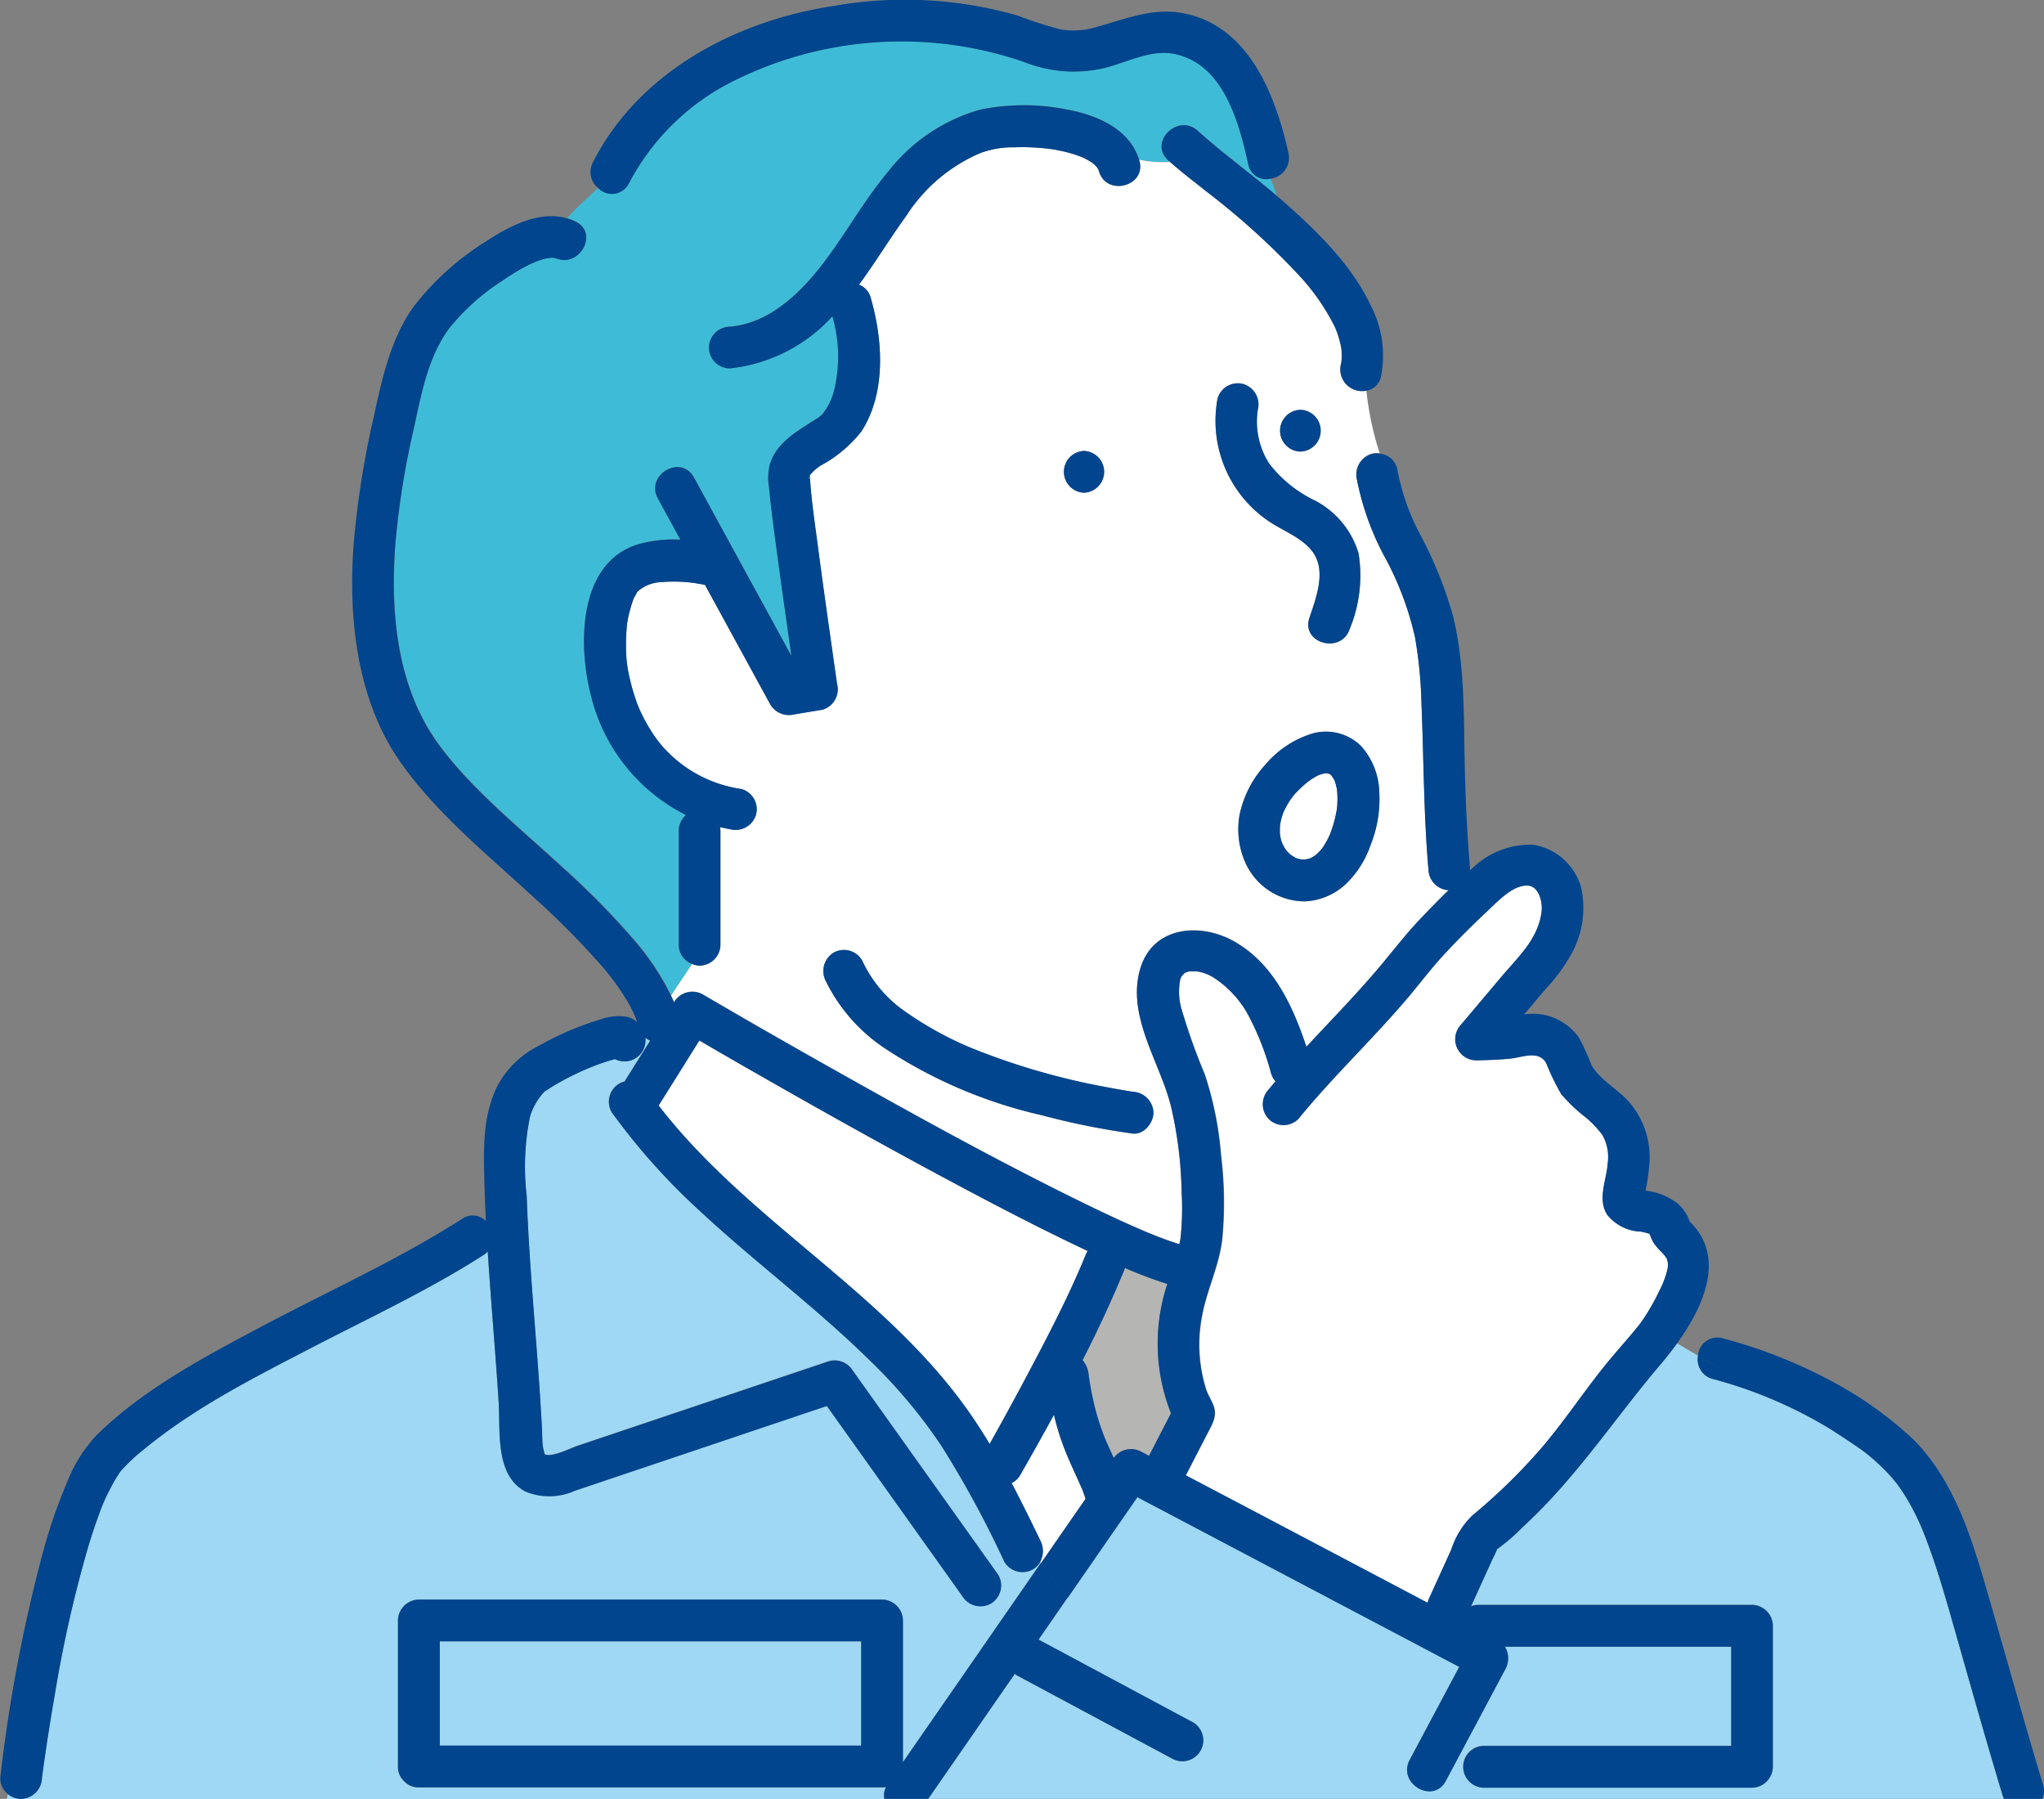 <svg id="Group_22970" data-name="Group 22970" xmlns="http://www.w3.org/2000/svg" width="138.232" height="121.638" viewBox="0 0 138.232 121.638">
  <rect x="0" y="0" width="138.232" height="121.638" fill="#808080" stroke="none"/>
  <path id="Path_33106" data-name="Path 33106" d="M2913.9,492c.224.16.1.081,0,0Z" transform="translate(-2826.587 -434.178)" fill="#646464"/>
  <path id="Path_33107" data-name="Path 33107" d="M2913.831,492.192l-.146-.071.016.008Z" transform="translate(-2826.032 -434.099)" fill="#646464"/>
  <path id="Path_33108" data-name="Path 33108" d="M2913.9,492.145c-.107-.044-.2-.1-.059-.03l.005,0Z" transform="translate(-2826.252 -434.123)" fill="#646464"/>
  <path id="Path_33109" data-name="Path 33109" d="M2913.234,492.1c-.036.011-.072.028-.11.041l-.013,0,.018-.01Z" transform="translate(-2824.49 -434.11)" fill="#646464"/>
  <path id="Path_33110" data-name="Path 33110" d="M2913.333,492.146c-.107.051-.267.082,0-.008l.034-.008Z" transform="translate(-2824.743 -434.093)" fill="#646464"/>
  <path id="Path_33111" data-name="Path 33111" d="M2911.9,471.2c.017.1.01.112,0,0Z" transform="translate(-2821.186 -447.615)" fill="#646464"/>
  <path id="Path_33112" data-name="Path 33112" d="M2933.76,476.374c-.006-.038,0-.033,0,0Z" transform="translate(-2878.997 -444.287)" fill="#646464"/>
  <path id="Path_33113" data-name="Path 33113" d="M2912.082,492.142a4.443,4.443,0,0,1,.107-.505c.034-.118.074-.235.118-.352l0-.015.015-.03a5.856,5.856,0,0,1,.388-.7c.074-.115.153-.225.232-.336.046-.054.091-.11.137-.165a9.737,9.737,0,0,1,.766-.734c.039-.034.082-.067.123-.1l0,0c.112-.081.225-.156.342-.229s.231-.137.351-.2a1.186,1.186,0,0,0,.112-.044,3.242,3.242,0,0,1,.329-.091c.052,0,.108,0,.16,0s.092.018.138.031l.064.036.023.016c.027.026.056.054.082.082.051.082.115.165.158.244a.959.959,0,0,1,.044.091,3.726,3.726,0,0,1,.16.612,6.248,6.248,0,0,1-.005,1.266,8.521,8.521,0,0,1-.461,1.718c-.1.194-.1.206-.073.156-.056.115-.114.23-.176.342s-.132.23-.206.342c-.028.041-.056.084-.086.125-.045.054-.112.135-.138.165a3.264,3.264,0,0,1-.235.235l-.066.059c-.059.039-.115.081-.176.117s-.113.062-.171.092l-.053.018a2.593,2.593,0,0,1-.319.076c-.078,0-.157,0-.235,0a2.894,2.894,0,0,1-.295-.066c-.02-.007-.043-.015-.067-.025l-.076-.038a3.607,3.607,0,0,1-.316-.2l-.007,0c-.061-.056-.122-.115-.177-.174-.04-.043-.076-.086-.114-.128a3.621,3.621,0,0,1-.253-.439c-.024-.071-.051-.142-.073-.214a3.645,3.645,0,0,1-.079-.372A3.992,3.992,0,0,1,2912.082,492.142Z" transform="translate(-2825.507 -436.346)" fill="#fff"/>
  <path id="Path_33114" data-name="Path 33114" d="M2912.408,491.232l.008-.016Z" transform="translate(-2822.515 -434.683)" fill="#646464"/>
  <path id="Path_33115" data-name="Path 33115" d="M2912.823,488.676a.156.156,0,0,1-.056.036l-.012,0A.148.148,0,0,0,2912.823,488.676Z" transform="translate(-2823.496 -436.324)" fill="#646464"/>
  <path id="Path_33116" data-name="Path 33116" d="M2912.41,491.208l-.01.018.013-.025Z" transform="translate(-2822.499 -434.693)" fill="#646464"/>
  <path id="Path_33117" data-name="Path 33117" d="M2912.845,488.741c-.059.02-.084.023.041-.023l.059-.018c-.034.013-.072.026-.094.036Z" transform="translate(-2823.685 -436.309)" fill="#646464"/>
  <path id="Path_33118" data-name="Path 33118" d="M2912.373,491.238l.043-.1Z" transform="translate(-2822.459 -434.731)" fill="#646464"/>
  <path id="Path_33119" data-name="Path 33119" d="M2912.362,491.151l.024-.051c-.011.023-.021.046-.033.071l0-.008Z" transform="translate(-2822.397 -434.758)" fill="#646464"/>
  <path id="Path_33120" data-name="Path 33120" d="M2899.285,507.543l.01,0-.011,0Z" transform="translate(-2787.792 -424.137)" fill="#646464"/>
  <path id="Path_33121" data-name="Path 33121" d="M2924.645,510.04a12.807,12.807,0,0,0,.247,8.741l-1.484,2.879-.521-.275a1.434,1.434,0,0,0-1.863.423l-.2-.433c-.066-.143-.13-.285-.194-.428l-.088-.2c-.017-.036-.1-.295-.035-.079s-.015-.035-.035-.084c-.036-.087-.071-.176-.105-.263-.059-.151-.116-.3-.171-.459-.133-.372-.252-.75-.357-1.131q-.166-.6-.286-1.21-.077-.375-.14-.755c-.02-.122-.039-.244-.058-.365l-.016-.114-.016-.13a1.748,1.748,0,0,0-.408-.963c1.037-2.044,2.011-4.118,2.87-6.231A30.436,30.436,0,0,0,2924.645,510.04Z" transform="translate(-2845.7 -423.22)" fill="#b5b5b4"/>
  <path id="Path_33122" data-name="Path 33122" d="M2900.249,506.033a42.433,42.433,0,0,1-1.586-4.457,4.237,4.237,0,0,1-.107-1.8.9.9,0,0,1,.2-.5c-.123.183.028-.013.1-.089a.928.928,0,0,1,.1-.059l.021-.011c.056-.018.112-.036.168-.051l.067-.018h.007c.112-.007.222,0,.336,0l.082,0,.025,0a2.877,2.877,0,0,1,1.248.466,7.013,7.013,0,0,1,2.2,2.35,18.486,18.486,0,0,1,1.62,4.08,1.44,1.44,0,0,0,.3.546c-.153.181-.308.36-.458.545a1.446,1.446,0,0,0,0,2,1.422,1.422,0,0,0,2,0c2.278-2.8,4.906-5.279,7.25-8.017.877-1.025,1.679-2.11,2.6-3.1.958-1.037,1.966-2.031,2.993-3,.707-.665,1.736-1.76,2.722-1.661.673.067.992,1.052.877,1.847-.262,1.819-1.613,3.012-2.77,4.386q-1.333,1.585-2.67,3.167a1.43,1.43,0,0,0,1,2.411c.781-.012,1.566-.038,2.342-.117.82-.084,1.891-.588,2.416.293a15.9,15.9,0,0,0,1.022,2.11,11.056,11.056,0,0,0,1.478,1.435,6.539,6.539,0,0,1,1.31,1.335,3,3,0,0,1,.36,1.855c-.067,1.15-.719,2.433-.051,3.514a3.041,3.041,0,0,0,2.29,1.157,4.024,4.024,0,0,1,.52.13c-.015.02,0,.041.071.033h0c-.028.031-.01.041.021.041a.25.25,0,0,0,.015.058,3.5,3.5,0,0,0,.223.49,4.488,4.488,0,0,0,.625.713c.062.066.247.323.174.206a2.673,2.673,0,0,1,.137.239c-.023-.025.034.194.034.217a1.393,1.393,0,0,1-.034.459,5.961,5.961,0,0,1-.529,1.392,14.5,14.5,0,0,1-1.007,1.806c-.083.127-.17.25-.257.372-.041.058-.084.114-.127.171q-.264.328-.535.648c-.5.588-1.007,1.165-1.5,1.758-1.654,1.995-3.055,4.192-4.765,6.138a39.3,39.3,0,0,1-4.477,4.334,5.6,5.6,0,0,0-1.417,2.3q-.746,1.637-1.49,3.275a1.923,1.923,0,0,0-.11.319q-5.611-2.96-11.223-5.919l-5.119-2.7q.738-1.43,1.475-2.859c.319-.619.664-1.162.388-1.873-.147-.377-.372-.71-.5-1.1a10.146,10.146,0,0,1-.267-4.954c.326-1.766,1.154-3.379,1.363-5.177a26.215,26.215,0,0,0-.079-5.657A23.2,23.2,0,0,0,2900.249,506.033Z" transform="translate(-2818.759 -433.371)" fill="#fff"/>
  <path id="Path_33123" data-name="Path 33123" d="M2925.09,499.614c.679.4,1.355.79,2.035,1.182,5.017,2.889,10.066,5.726,15.174,8.453,2.7,1.443,5.425,2.862,8.188,4.187l.866.413a1.991,1.991,0,0,0-.153.295c-1.1,2.729-2.685,5.744-4.149,8.495q-1.141,2.138-2.331,4.255-.666-1.109-1.405-2.168c-5.722-8.147-14.949-12.891-20.98-20.716Z" transform="translate(-2877.793 -429.259)" fill="#fff"/>
  <path id="Path_33124" data-name="Path 33124" d="M2941.535,500.325c.145,0,.166.048-.017,0Z" transform="translate(-2899.662 -428.8)" fill="#646464"/>
  <path id="Path_33125" data-name="Path 33125" d="M2899.306,507.579l-.073-.028c.026-.028.091-.048.091.013l-.005.023h-.015l0,0-.059-.03C2899.261,507.566,2899.284,507.571,2899.306,507.579Z" transform="translate(-2787.738 -424.149)" fill="#646464"/>
  <path id="Path_33126" data-name="Path 33126" d="M2897.75,507.036l-.026-.025C2897.63,506.939,2897.617,506.805,2897.75,507.036Z" transform="translate(-2783.562 -424.548)" fill="#646464"/>
  <path id="Path_33127" data-name="Path 33127" d="M2960.144,531.348h-28.5V524.3h28.5Z" transform="translate(-2901.903 -413.314)" fill="#9ed8f5"/>
  <path id="Path_33128" data-name="Path 33128" d="M2899.468,506.126c0-.02.007-.041.012-.061l0,.01A.331.331,0,0,0,2899.468,506.126Z" transform="translate(-2788.283 -425.092)" fill="#646464"/>
  <path id="Path_33129" data-name="Path 33129" d="M2899.8,505.716a.83.83,0,0,0-.131-.031C2899.9,505.713,2899.8,505.683,2899.8,505.716Z" transform="translate(-2788.953 -425.337)" fill="#646464"/>
  <path id="Path_33130" data-name="Path 33130" d="M2886.224,540.638q2.158-3.116,4.317-6.232a1.179,1.179,0,0,0,.189.133q5.235,2.8,10.465,5.608a1.413,1.413,0,0,0,1.425-2.439l-10.465-5.608-.014,0,1.977-2.854.4.518-.4-.518.33-.477q2.19-3.163,4.382-6.325.923.486,1.848.974l12.984,6.847q3.468,1.827,6.934,3.656-1.674,3.145-3.349,6.287c-.856,1.6,1.583,3.03,2.438,1.425q2.022-3.795,4.042-7.586a1.522,1.522,0,0,0-.043-1.493h15.306v6.71h-16.761a1.413,1.413,0,0,0,0,2.825H2940.4a1.432,1.432,0,0,0,1.411-1.412v-9.535a1.432,1.432,0,0,0-1.411-1.412h-18.489a1.469,1.469,0,0,0-.508.092q.709-1.56,1.419-3.119c.109-.24.251-.489.335-.739a12.44,12.44,0,0,0,1.723-1.486c3.58-3.264,6.205-7.324,9.326-11,.362-.426.747-.907,1.119-1.424l1.417.836a1.363,1.363,0,0,0,.964,1.567,30.072,30.072,0,0,1,8.121,3.481c.435.283.871.566,1.3.856q.294.2.583.4c.1.071.2.145.3.217l.038.028,0,0a13.93,13.93,0,0,1,1.75,1.636c.132.15.255.3.382.458l.006.01c.054.074.11.148.163.224a12.2,12.2,0,0,1,.66,1.037c.207.36.4.731.576,1.108.1.206.191.417.283.625l.013.028.015.039c.043.105.085.209.127.314.884,2.232,1.524,4.559,2.181,6.865,1.033,3.626,2.054,7.254,3.145,10.862a1.477,1.477,0,0,0,.089.214h-72.76Z" transform="translate(-2821.911 -421.225)" fill="#9ed8f5"/>
  <path id="Path_33131" data-name="Path 33131" d="M2924.374,523.5c-.629-1.3-1.271-2.612-1.95-3.9a1.328,1.328,0,0,0,.6-.571c.764-1.34,1.523-2.69,2.265-4.049a17,17,0,0,0,.828,2.6c.27.657.568,1.3.861,1.945.063.138.123.276.185.415.021.044.033.068.041.081a.827.827,0,0,0,.025.079c.074.186.135.377.2.566l-.057.084-2.963,4.276-.061-.077A1.551,1.551,0,0,0,2924.374,523.5Z" transform="translate(-2854.016 -419.334)" fill="#fff"/>
  <path id="Path_33132" data-name="Path 33132" d="M2925.222,550.964a1.455,1.455,0,0,0,1.412-1.411c.018-.147.039-.293.058-.44l.038-.277q.049-.355.1-.713.314-2.17.693-4.331a85.4,85.4,0,0,1,2.22-9.815c.224-.746.468-1.488.739-2.219a11.957,11.957,0,0,1,.718-1.67c.145-.29.3-.574.47-.851.069-.112.141-.221.216-.331.023-.036.077-.107.119-.158a12.284,12.284,0,0,1,1.479-1.384c3.426-2.836,7.515-4.9,11.444-6.939,3.881-2.01,7.876-3.874,11.564-6.235a1.427,1.427,0,0,0,.291-.245c.214,3.391.52,6.776.736,10.167.123,1.95-.26,4.961,1.8,6.062a4.208,4.208,0,0,0,3.348-.046c1.2-.4,2.4-.8,3.594-1.208l13.453-4.526q4.581,6.427,9.16,12.855a1.44,1.44,0,0,0,1.931.507,1.422,1.422,0,0,0,.507-1.931q-4.92-6.908-9.84-13.813a1.443,1.443,0,0,0-1.595-.648l-13.836,4.655-3.193,1.075c-.5.168-1.626.762-2.189.589a.311.311,0,0,1-.064-.15c-.019-.132-.066-.255-.085-.389-.056-.407-.042-.836-.062-1.246q-.082-1.513-.187-3.025c-.293-4.228-.7-8.452-.845-12.69a16.973,16.973,0,0,1,.224-5.354,4.238,4.238,0,0,1,.915-1.623.892.892,0,0,0,.058-.071.853.853,0,0,0,.115-.068c.2-.132.4-.265.615-.388a18.468,18.468,0,0,1,2.816-1.348c.4-.151.81-.28,1.225-.392a1.421,1.421,0,0,0,2-.843,1.517,1.517,0,0,0,.061-.611,1.208,1.208,0,0,0,.324.207l-1.734,2.767a1.38,1.38,0,0,0-.366.145,1.422,1.422,0,0,0-.505,1.931,43.712,43.712,0,0,0,5.924,6.64c3.772,3.509,7.934,6.584,11.6,10.208a34.988,34.988,0,0,1,4.8,5.749,69.658,69.658,0,0,1,4.23,7.8,1.424,1.424,0,0,0,1.93.507,1.325,1.325,0,0,0,.483-.487l.061.077q-2.632,3.8-5.262,7.6l-4.069,5.876v-9.584a1.432,1.432,0,0,0-1.412-1.412h-31.324a1.432,1.432,0,0,0-1.413,1.412v9.872a1.305,1.305,0,0,0,.384.961l.026.028c.017.015.031.031.048.046a1.306,1.306,0,0,0,.955.377h31.324a1.368,1.368,0,0,0,.273-.028,1.233,1.233,0,0,0-.117.807h-59.353l.084-.341A1.507,1.507,0,0,0,2925.222,550.964Z" transform="translate(-2923.803 -429.341)" fill="#9ed8f5"/>
  <path id="Path_33133" data-name="Path 33133" d="M2914.673,492.581a55.667,55.667,0,0,1,1.226-7.736c.514-2.339.963-4.933,2.428-6.9a15.2,15.2,0,0,1,3.636-3.246c.431-.295.876-.573,1.335-.825a7.922,7.922,0,0,1,.895-.433,5.876,5.876,0,0,1,.618-.2c.063-.015.336-.048.359-.058a2.237,2.237,0,0,0,.227,0c.133.046.271.1.044-.008,1.626.8,3.055-1.633,1.425-2.438a3.637,3.637,0,0,0-.589-.224c.625-.711,1.389-1.351,2.1-2.049a1.287,1.287,0,0,0,2.094-.311,16.043,16.043,0,0,1,6.979-6.873,25.45,25.45,0,0,1,19.78-1.318,9.037,9.037,0,0,0,5.456.38c1.476-.374,3.089-1.251,4.646-.941,3.36.668,4.383,4.614,5.021,7.456a1.237,1.237,0,0,0,1.509.984c.145.385.282.765.408,1.149-1.748-1.5-3.628-2.848-5.336-4.39-1.347-1.215-3.35.779-2,2,.041.038.086.069.125.105a7.9,7.9,0,0,1-2.094-.153c-.66-2.118-2.933-3.04-4.946-3.4a14.653,14.653,0,0,0-5.815.023,12.037,12.037,0,0,0-6.238,4.224c-1.817,2.168-3.121,4.709-4.935,6.875-1.449,1.732-3.4,3.392-5.746,3.57a1.441,1.441,0,0,0-1.412,1.412,1.424,1.424,0,0,0,1.412,1.412,10.945,10.945,0,0,0,6.941-3.521,9.764,9.764,0,0,1,.175,4.742,4.447,4.447,0,0,1-.584,1.5,3.019,3.019,0,0,0-.191.28.948.948,0,0,1-.076.086,1.767,1.767,0,0,1-.452.349c-1.241.81-2.676,1.562-3.117,3.1a3.729,3.729,0,0,0-.047,1.46c.16,1.676.4,3.348.619,5.017.286,2.143.594,4.284.9,6.424l-6.592-12.065c-.872-1.6-3.31-.169-2.438,1.425l.937,1.713.584,1.07a8.877,8.877,0,0,0-2.742.28c-4.227,1.185-4.194,6.921-3.283,10.356a12.263,12.263,0,0,0,6.4,7.978,1.454,1.454,0,0,0-.492,1.055v7.721a1.4,1.4,0,0,0,.92,1.3q-.711,1.064-1.42,2.13a17.542,17.542,0,0,0-2.533-3.8,53.918,53.918,0,0,0-4.833-4.9c-2.849-2.633-6.215-5.325-8.407-8.37C2914.783,502.169,2914.329,497.17,2914.673,492.581Z" transform="translate(-2887.93 -455.767)" fill="#3ebcd7"/>
  <path id="Path_33134" data-name="Path 33134" d="M2912.478,518.258a1.428,1.428,0,0,0,1.413-1.411v-7.721a1.371,1.371,0,0,0-.025-.235c.229.054.459.105.695.146a1.444,1.444,0,0,0,1.736-.986,1.421,1.421,0,0,0-.986-1.736,8.746,8.746,0,0,1-5.427-2.987,8.058,8.058,0,0,1-.676-.932,11.105,11.105,0,0,1-.653-1.178,7.093,7.093,0,0,1-.418-1.034,12.957,12.957,0,0,1-.359-1.264,8.975,8.975,0,0,1-.273-2.273,11.588,11.588,0,0,1,.044-1.193c.006-.087.016-.171.024-.257l0-.028.006-.036c.031-.183.064-.365.1-.546a10.081,10.081,0,0,1,.295-1.016c.024-.077.036-.114.041-.137a.711.711,0,0,0,.051-.087,2.889,2.889,0,0,0,.186-.349,2.494,2.494,0,0,1,1.535-.665,10.348,10.348,0,0,1,2.289.046c.058.01.259.039.331.053.1.016.2.035.3.054l.141.031q2.215,4.054,4.43,8.106a1.465,1.465,0,0,0,1.593.648q.962-.16,1.922-.319a1.436,1.436,0,0,0,.985-1.738q-.253-1.758-.5-3.519-.212-1.486-.417-2.974-.108-.785-.214-1.57l-.036-.268-.046-.344c-.031-.23-.061-.459-.092-.69-.194-1.48-.426-2.969-.521-4.46,0-.043-.007-.086-.007-.13s0-.084-.006-.125l0-.031v-.008a3.223,3.223,0,0,1,.711-.64,8.831,8.831,0,0,0,2.776-2.321c1.684-2.61,1.454-6.184.629-9.03a1.3,1.3,0,0,0-.792-.892c1.118-1.518,2.1-3.139,3.2-4.661a11.141,11.141,0,0,1,4.992-4.233,6.274,6.274,0,0,1,2.313-.393,15.021,15.021,0,0,1,2.482.117,10.986,10.986,0,0,1,1.317.283,6.869,6.869,0,0,1,.907.323,5.568,5.568,0,0,1,.558.323l.038.025c.051.041.1.086.144.13a1.663,1.663,0,0,1,.135.142c.015.021.033.044.042.058.027.046.053.1.077.143l.023.081c.523,1.738,3.248.992,2.724-.751l-.015-.038a7.9,7.9,0,0,0,2.094.153c.781.693,1.618,1.327,2.434,1.978a50.183,50.183,0,0,1,6.436,5.85,14.644,14.644,0,0,1,2.238,3.256c.009.015.06.127.079.166l.033.079c.058.15.112.3.16.453a6.824,6.824,0,0,1,.208.833v.013c.005.061.014.12.015.181,0,.125.01.25.008.375s-.012.23-.023.346c-.009.038-.029.148-.042.2a1.468,1.468,0,0,0,1.738,1.735,20.878,20.878,0,0,0,.9,4.237,1.334,1.334,0,0,0-.55.026,1.461,1.461,0,0,0-.986,1.737,18.546,18.546,0,0,0,2.013,5.473,21.151,21.151,0,0,1,1.906,5.145,29.672,29.672,0,0,1,.444,4.489c.159,3.753.146,7.5.473,11.247a1.44,1.44,0,0,0,1.365,1.406c-.664.644-1.31,1.307-1.941,1.974-1.058,1.116-1.974,2.336-2.971,3.5-1.508,1.763-3.132,3.419-4.707,5.12-.929-2.793-2.247-5.649-4.915-7.14-2.3-1.282-5.479-1-6.322,1.868-.945,3.208,1.358,6.335,2.089,9.331a27.594,27.594,0,0,1,.711,5.749,19.473,19.473,0,0,1-.067,3.084c-.02.155-.053.306-.085.459-.471-.147-.935-.314-1.4-.492-.268-.1-.533-.212-.8-.321l-.109-.044-.056-.025c-.139-.059-.276-.118-.415-.179-1.349-.588-2.678-1.22-4-1.868-5.625-2.763-11.117-5.8-16.577-8.873q-4.459-2.509-8.876-5.088a1.436,1.436,0,0,0-1.931.507l-.015.023c-.063-.151-.13-.3-.2-.444q.711-1.064,1.42-2.13A1.5,1.5,0,0,0,2912.478,518.258Zm40.639-34.759a1.413,1.413,0,0,0,0-2.824A1.413,1.413,0,0,0,2953.117,483.5Zm-3.7,27.849a4.414,4.414,0,0,0,4.02,2.566,4.358,4.358,0,0,0,2.644-1.075,6.581,6.581,0,0,0,1.786-2.752,8.318,8.318,0,0,0,.581-3.585,4.851,4.851,0,0,0-1.241-3.1,3.391,3.391,0,0,0-3.179-.864,6.711,6.711,0,0,0-3.275,2.128,7.218,7.218,0,0,0-1.738,3.333A5.527,5.527,0,0,0,2949.42,511.348Zm1.565-23.135c1.016.69,2.5,1.195,3.126,2.324.7,1.266.033,2.958-.383,4.207-.574,1.732,2.153,2.466,2.723.751a9.442,9.442,0,0,0,.6-5.116,5.948,5.948,0,0,0-2.92-3.554,8.58,8.58,0,0,1-3.121-2.51,5.271,5.271,0,0,1-.771-3.649,1.442,1.442,0,0,0-.986-1.736,1.423,1.423,0,0,0-1.737.986A8.2,8.2,0,0,0,2950.985,488.213Zm-12.5-4.757a1.413,1.413,0,0,0,0,2.824A1.413,1.413,0,0,0,2938.484,483.456Zm-17.452,35.863a11.563,11.563,0,0,0,4.079,4.592,32.159,32.159,0,0,0,10.509,4.459,50.491,50.491,0,0,0,6.148,1.241c.762.1,1.412-.728,1.412-1.412a1.46,1.46,0,0,0-1.412-1.412c.821.11-.038-.01-.229-.04q-.728-.118-1.452-.257a46.8,46.8,0,0,1-9.276-2.685,23.268,23.268,0,0,1-4.564-2.543,8.546,8.546,0,0,1-2.776-3.369,1.425,1.425,0,0,0-1.933-.507A1.459,1.459,0,0,0,2921.032,519.32Z" transform="translate(-2865.173 -452.964)" fill="#fff"/>
  <path id="Path_33135" data-name="Path 33135" d="M2933.771,476.63c-.048-.059-.021-.145.042-.239l0,.038c0,.041,0,.082.007.125C2933.823,476.628,2933.811,476.681,2933.771,476.63Z" transform="translate(-2879.044 -444.259)" fill="#646464"/>
  <path id="Path_33136" data-name="Path 33136" d="M2913.823,492.133l-.054-.026,0,0,.076.038Z" transform="translate(-2826.17 -434.11)" fill="#00458d"/>
  <path id="Path_33137" data-name="Path 33137" d="M2913.209,492.134l-.034.008.053-.018Z" transform="translate(-2824.589 -434.097)" fill="#00458d"/>
  <path id="Path_33138" data-name="Path 33138" d="M2915.454,487.02a3.392,3.392,0,0,1,3.18.864,4.857,4.857,0,0,1,1.241,3.1,8.311,8.311,0,0,1-.581,3.585,6.581,6.581,0,0,1-1.786,2.752,4.356,4.356,0,0,1-2.644,1.075,4.414,4.414,0,0,1-4.02-2.566,5.527,5.527,0,0,1-.4-3.353,7.219,7.219,0,0,1,1.739-3.333A6.709,6.709,0,0,1,2915.454,487.02Zm-1.541,8.251c.1.081.225.16,0,0Zm-.589-.779a3.59,3.59,0,0,0,.253.44c.038.043.074.086.114.128.056.059.117.118.178.174l.006,0a3.6,3.6,0,0,0,.316.2c-.141-.066-.047-.015.06.03l.146.071-.129-.062.067.025a2.921,2.921,0,0,0,.294.066c.079,0,.158,0,.235,0a2.555,2.555,0,0,0,.319-.076c-.262.09-.1.059,0,.008l.029-.016.014,0c.038-.013.074-.03.11-.041l-.105.034c.058-.03.116-.059.171-.092s.117-.077.176-.117l.066-.059a3.254,3.254,0,0,0,.235-.235c.026-.03.094-.11.138-.165s.058-.084.085-.125c.074-.112.142-.225.206-.342s.12-.227.176-.342l.008-.016.01-.018,0-.007c.014-.031.031-.067.042-.1s.021-.048.033-.071l-.024.051a8.523,8.523,0,0,0,.461-1.718,6.3,6.3,0,0,0,0-1.266,3.75,3.75,0,0,0-.16-.612.97.97,0,0,0-.044-.091c-.043-.079-.106-.161-.158-.244-.027-.028-.055-.056-.083-.082l-.023-.016c-.021-.013-.042-.025-.064-.036-.046-.013-.092-.021-.138-.031s-.107,0-.16,0a3.285,3.285,0,0,0-.329.091.156.156,0,0,0,.056-.036.145.145,0,0,1-.068.039l-.059.018c-.125.046-.1.043-.041.023-.12.059-.237.125-.351.2s-.23.148-.342.229l0,0c-.041.035-.084.068-.123.1a9.6,9.6,0,0,0-.766.734c-.046.054-.09.11-.137.165-.079.11-.158.221-.231.336a5.835,5.835,0,0,0-.388.7l-.016.03,0,.015c-.044.117-.084.234-.118.352a4.5,4.5,0,0,0-.107.505,4.045,4.045,0,0,0,0,.662,3.634,3.634,0,0,0,.079.372C2913.272,494.351,2913.3,494.422,2913.324,494.493Z" transform="translate(-2826.598 -437.45)" fill="#00458d"/>
  <path id="Path_33139" data-name="Path 33139" d="M2912.8,488.737c.021-.01.059-.023.093-.036l.012,0a1.156,1.156,0,0,1-.112.044Z" transform="translate(-2823.63 -436.31)" fill="#00458d"/>
  <path id="Path_33140" data-name="Path 33140" d="M2912.454,491.131l-.005.012,0,.008-.042.1-.013.025-.008.016C2912.357,491.337,2912.359,491.325,2912.454,491.131Z" transform="translate(-2822.489 -434.738)" fill="#00458d"/>
  <path id="Path_33141" data-name="Path 33141" d="M2923.952,490.85a8.874,8.874,0,0,1,2.742-.28l-.584-1.07q-.469-.857-.937-1.713c-.873-1.595,1.565-3.022,2.438-1.425l6.592,12.065c-.3-2.14-.612-4.281-.9-6.424-.224-1.669-.459-3.341-.619-5.017a3.734,3.734,0,0,1,.047-1.46c.441-1.537,1.876-2.29,3.117-3.1a1.763,1.763,0,0,0,.452-.349.845.845,0,0,0,.076-.086,3.152,3.152,0,0,1,.191-.28,4.442,4.442,0,0,0,.584-1.5,9.761,9.761,0,0,0-.175-4.742,10.944,10.944,0,0,1-6.941,3.521,1.425,1.425,0,0,1-1.412-1.412,1.441,1.441,0,0,1,1.412-1.412c2.35-.178,4.3-1.839,5.746-3.57,1.814-2.166,3.118-4.707,4.935-6.875a12.037,12.037,0,0,1,6.238-4.224,14.653,14.653,0,0,1,5.815-.023c2.013.357,4.286,1.279,4.946,3.4a6.513,6.513,0,0,1-1.5-.542,6.513,6.513,0,0,0,1.5.542l.015.038c.523,1.743-2.2,2.489-2.724.751l-.023-.081c-.025-.048-.05-.1-.077-.143-.009-.013-.027-.036-.042-.058a1.772,1.772,0,0,0-.135-.141c-.048-.044-.094-.089-.145-.13l-.038-.025a5.5,5.5,0,0,0-.558-.323,6.9,6.9,0,0,0-.907-.323,10.976,10.976,0,0,0-1.317-.283,15.009,15.009,0,0,0-2.482-.117,6.277,6.277,0,0,0-2.313.393,11.14,11.14,0,0,0-4.992,4.233c-1.108,1.522-2.087,3.144-3.2,4.661a1.3,1.3,0,0,1,.792.892c.824,2.846,1.055,6.419-.629,9.03a8.83,8.83,0,0,1-2.777,2.321,3.235,3.235,0,0,0-.711.64v.039l0-.038c-.063.094-.089.179-.042.239s.051,0,.051-.076c0,.044,0,.087.007.13.1,1.491.328,2.981.521,4.46.031.23.061.459.092.69l.046.344.036.268q.106.785.214,1.57.205,1.489.417,2.974.248,1.76.5,3.519a1.437,1.437,0,0,1-.986,1.738q-.961.158-1.922.319a1.466,1.466,0,0,1-1.594-.649q-2.214-4.054-4.429-8.106l-.141-.031c-.1-.02-.2-.038-.3-.054-.073-.013-.273-.043-.331-.053a10.339,10.339,0,0,0-2.289-.046,2.493,2.493,0,0,0-1.534.665,2.924,2.924,0,0,1-.186.349.719.719,0,0,1-.051.087c-.005.023-.017.059-.042.137a10.208,10.208,0,0,0-.295,1.016c-.039.181-.072.364-.1.546l-.006.036,0,.028c-.008.086-.018.169-.024.257a11.655,11.655,0,0,0-.045,1.193,9,9,0,0,0,.273,2.273,13.036,13.036,0,0,0,.359,1.264,7.066,7.066,0,0,0,.418,1.034,11.152,11.152,0,0,0,.654,1.179,7.971,7.971,0,0,0,.676.932,8.745,8.745,0,0,0,5.427,2.987,1.421,1.421,0,0,1,.985,1.736,1.444,1.444,0,0,1-1.736.986c-.235-.041-.465-.092-.695-.146a1.348,1.348,0,0,1,.025.235v7.721a1.428,1.428,0,0,1-1.413,1.411,1.489,1.489,0,0,1-.492-.107l.482-.723-.482.723a1.4,1.4,0,0,1-.92-1.3v-7.721a1.455,1.455,0,0,1,.492-1.055,12.262,12.262,0,0,1-6.4-7.978C2919.758,497.771,2919.725,492.035,2923.952,490.85Zm11.493-4.686,0-.026Z" transform="translate(-2880.682 -454.077)" fill="#00458d"/>
  <path id="Path_33142" data-name="Path 33142" d="M2941.945,506.892c0,.685-.65,1.513-1.412,1.412a50.475,50.475,0,0,1-6.148-1.241,32.152,32.152,0,0,1-10.509-4.459,11.564,11.564,0,0,1-4.079-4.592,1.459,1.459,0,0,1,.506-1.932,1.425,1.425,0,0,1,1.933.507,8.551,8.551,0,0,0,2.776,3.369,23.278,23.278,0,0,0,4.564,2.543,46.79,46.79,0,0,0,9.276,2.685q.723.138,1.452.257c.191.03,1.05.15.229.039A1.46,1.46,0,0,1,2941.945,506.892Z" transform="translate(-2863.938 -431.657)" fill="#00458d"/>
  <path id="Path_33143" data-name="Path 33143" d="M2912.64,462.391c1.708,1.542,3.588,2.89,5.336,4.39a8.311,8.311,0,0,1,.489,2.665,8.311,8.311,0,0,0-.489-2.665c.123.105.25.206.372.313,2.286,2.015,4.689,4.322,6,7.124a7.309,7.309,0,0,1,.691,4.76,1.2,1.2,0,0,1-.985.984,9.4,9.4,0,0,1,.06-2.044,9.4,9.4,0,0,0-.06,2.044,1.468,1.468,0,0,1-1.738-1.735c.013-.056.033-.166.043-.2.011-.115.02-.23.023-.346s-.007-.25-.009-.375c0-.061-.01-.12-.015-.181l0-.013a6.865,6.865,0,0,0-.207-.833c-.048-.153-.1-.3-.159-.453l-.033-.079c-.02-.04-.071-.151-.079-.166a14.67,14.67,0,0,0-2.238-3.256,50.18,50.18,0,0,0-6.436-5.85c-.816-.652-1.652-1.285-2.434-1.978.828-.031,1.672-.13,2.614-.13-.941,0-1.786.1-2.614.13-.039-.036-.084-.068-.125-.105C2909.29,463.17,2911.293,461.177,2912.64,462.391Zm9.719,14.736c.01.112.017.1,0,0Z" transform="translate(-2831.64 -453.547)" fill="#00458d"/>
  <path id="Path_33146" data-name="Path 33146" d="M2923.021,478.219a1.413,1.413,0,0,1,0-2.824A1.413,1.413,0,0,1,2923.021,478.219Z" transform="translate(-2849.71 -444.903)" fill="#00458d"/>
  <path id="Path_33147" data-name="Path 33147" d="M2914.132,476.529a1.413,1.413,0,0,1,0-2.825A1.413,1.413,0,0,1,2914.132,476.529Z" transform="translate(-2826.187 -445.994)" fill="#00458d"/>
  <path id="Path_33148" data-name="Path 33148" d="M2911.244,473.649a1.423,1.423,0,0,1,1.736-.986,1.442,1.442,0,0,1,.986,1.736,5.269,5.269,0,0,0,.772,3.649,8.581,8.581,0,0,0,3.121,2.51,5.949,5.949,0,0,1,2.92,3.554,9.437,9.437,0,0,1-.6,5.116c-.569,1.715-3.3.981-2.723-.751.415-1.249,1.078-2.941.382-4.207-.622-1.129-2.11-1.634-3.125-2.324A8.2,8.2,0,0,1,2911.244,473.649Z" transform="translate(-2828.902 -446.697)" fill="#00458d"/>
  <path id="Path_33149" data-name="Path 33149" d="M2914.227,467.842c3.129-6.151,9.734-9.6,16.355-10.582a27.626,27.626,0,0,1,12.4.673,26.3,26.3,0,0,0,2.869.923,5.285,5.285,0,0,0,2.5-.183c1.87-.509,3.639-1.261,5.614-.94,4.579.744,6.416,5.53,7.3,9.486a1.429,1.429,0,0,1-1.213,1.735,21.435,21.435,0,0,1-.8-2.4,21.435,21.435,0,0,0,.8,2.4,1.237,1.237,0,0,1-1.509-.984c-.637-2.843-1.661-6.788-5.02-7.456-1.557-.309-3.17.568-4.646.941a9.038,9.038,0,0,1-5.456-.38,25.45,25.45,0,0,0-19.78,1.318,16.041,16.041,0,0,0-6.979,6.873,1.287,1.287,0,0,1-2.094.311,7.324,7.324,0,0,0,1.77-2.457,7.324,7.324,0,0,1-1.77,2.457A1.4,1.4,0,0,1,2914.227,467.842Z" transform="translate(-2874.128 -456.869)" fill="#00458d"/>
  <path id="Path_33150" data-name="Path 33150" d="M2933.753,476.539c0-.043,0-.084-.007-.125C2933.75,476.455,2933.753,476.5,2933.753,476.539Z" transform="translate(-2878.975 -444.245)" fill="#00458d"/>
  <path id="Path_33151" data-name="Path 33151" d="M2899.253,507.544l.012,0,.059.03C2899.249,507.585,2899.239,507.564,2899.253,507.544Z" transform="translate(-2787.763 -424.137)" fill="#00458d"/>
  <path id="Path_33152" data-name="Path 33152" d="M2897.1,556.031a36.531,36.531,0,0,1,1.631-4.707,9.842,9.842,0,0,1,1.978-3.141c3.168-3.131,7.348-5.326,11.243-7.393,4.5-2.388,9.191-4.494,13.487-7.242a1.224,1.224,0,0,1,1.6.158c-.044-.9-.082-1.792-.1-2.689-.058-2.163-.125-4.365.836-6.363a6.327,6.327,0,0,1,2.87-2.818,20.14,20.14,0,0,1,4.166-1.778,3.562,3.562,0,0,1,1.807-.161,1.615,1.615,0,0,1,.658.352,8.082,8.082,0,0,0-.847-1.7,16.34,16.34,0,0,0-1.557-2.1,55.727,55.727,0,0,0-4.59-4.633c-3.118-2.884-6.545-5.634-9.009-9.13-2.982-4.23-3.558-9.833-3.167-14.856a61.417,61.417,0,0,1,1.318-8.366c.573-2.614,1.147-5.418,2.751-7.624a18.612,18.612,0,0,1,4.9-4.4c1.548-1.012,3.575-2.084,5.445-1.542a4.874,4.874,0,0,0-1.216,2.27,4.874,4.874,0,0,1,1.216-2.27,3.632,3.632,0,0,1,.589.224c1.629.8.2,3.241-1.426,2.438.228.112.089.054-.044.008a2.25,2.25,0,0,1-.227,0c-.023.01-.3.043-.359.058a5.86,5.86,0,0,0-.617.2,7.966,7.966,0,0,0-.9.433c-.459.252-.9.53-1.335.825a15.21,15.21,0,0,0-3.636,3.246c-1.465,1.964-1.914,4.558-2.427,6.9a55.593,55.593,0,0,0-1.226,7.736c-.344,4.589.11,9.588,2.877,13.434,2.192,3.045,5.558,5.736,8.407,8.37a53.907,53.907,0,0,1,4.832,4.9,17.521,17.521,0,0,1,2.533,3.8l-1.486,2.23,1.486-2.23c.069.146.137.293.2.444l.014-.023a1.436,1.436,0,0,1,1.931-.507q4.412,2.59,8.876,5.088c5.46,3.075,10.952,6.11,16.577,8.873,1.32.648,2.65,1.281,4,1.868.138.061.276.12.414.179l.056.025.109.044c.267.109.532.217.8.321.461.178.925.346,1.4.492.033-.153.066-.3.085-.459a19.5,19.5,0,0,0,.068-3.084,27.61,27.61,0,0,0-.711-5.749c-.731-3-3.033-6.123-2.089-9.331.843-2.867,4.026-3.15,6.322-1.868,2.668,1.491,3.986,4.347,4.916,7.14,1.574-1.7,3.2-3.358,4.707-5.12,1-1.167,1.913-2.387,2.97-3.5.631-.667,1.278-1.33,1.941-1.973a1.44,1.44,0,0,1-1.365-1.406c-.327-3.746-.315-7.494-.473-11.247a29.766,29.766,0,0,0-.444-4.488,21.193,21.193,0,0,0-1.906-5.145,18.537,18.537,0,0,1-2.013-5.473,1.46,1.46,0,0,1,.985-1.736,1.336,1.336,0,0,1,.551-.026,16.449,16.449,0,0,1,.857,4.447,16.449,16.449,0,0,0-.857-4.447,1.321,1.321,0,0,1,1.187,1.012,15.341,15.341,0,0,0,1.639,4.615,27.371,27.371,0,0,1,2.128,5.316c.81,3.262.728,6.73.8,10.067.051,2.372.162,4.74.367,7.105,0,.021,0,.041,0,.063l.051-.044a5.617,5.617,0,0,1,4.24-1.687,4.047,4.047,0,0,1,3.2,2.833,6.391,6.391,0,0,1-.573,4.419,11.913,11.913,0,0,1-1.858,2.551q-.7.839-1.411,1.674a3.747,3.747,0,0,1,1.975.207,3.888,3.888,0,0,1,1.728,1.343,16.537,16.537,0,0,1,.85,1.865c.582,1.032,1.84,1.656,2.6,2.563a5.668,5.668,0,0,1,1.313,4.174,13.876,13.876,0,0,1-.253,1.761,4.253,4.253,0,0,1,2.177.872,2.929,2.929,0,0,1,.814,1.216c.052.058.1.115.155.166,2.248,2.377.739,5.641-1.024,8.082l-1.048-.619,1.048.619c-.372.517-.757,1-1.119,1.424-3.12,3.674-5.746,7.734-9.326,11a12.47,12.47,0,0,1-1.723,1.486c-.084.25-.228.5-.336.739q-.711,1.558-1.419,3.119a1.468,1.468,0,0,1,.507-.092h18.489a1.433,1.433,0,0,1,1.411,1.412v9.535a1.432,1.432,0,0,1-1.411,1.412H2994.5a1.413,1.413,0,0,1,0-2.824h16.76v-6.71h-15.305a1.522,1.522,0,0,1,.043,1.493q-2.019,3.792-4.042,7.586c-.854,1.6-3.293.179-2.438-1.425q1.674-3.143,3.35-6.287-3.467-1.827-6.934-3.656l-12.984-6.847q-.926-.486-1.848-.974-2.193,3.163-4.382,6.325l-.331.477-1.812-2.329,2.963-4.276.058-.084c-.066-.189-.127-.38-.2-.566a.716.716,0,0,1-.024-.079c-.008-.013-.02-.036-.042-.081-.061-.138-.122-.276-.184-.415-.293-.645-.591-1.289-.861-1.945a16.947,16.947,0,0,1-.828-2.6c-.742,1.36-1.5,2.709-2.265,4.049a1.326,1.326,0,0,1-.6.571c.68,1.287,1.322,2.6,1.951,3.9a1.553,1.553,0,0,1-.025,1.445l-.986-1.269.986,1.269a1.327,1.327,0,0,1-.483.487,1.424,1.424,0,0,1-1.93-.507,69.623,69.623,0,0,0-4.23-7.8,34.972,34.972,0,0,0-4.8-5.749c-3.669-3.624-7.83-6.7-11.6-10.208a43.713,43.713,0,0,1-5.923-6.64,1.422,1.422,0,0,1,.5-1.931,1.377,1.377,0,0,1,.366-.145l1.735-2.767a1.2,1.2,0,0,1-.324-.207,1.531,1.531,0,0,1-.061.611,1.421,1.421,0,0,1-2,.843c-.415.112-.822.24-1.225.392a18.469,18.469,0,0,0-2.816,1.348c-.211.123-.412.257-.616.388a.886.886,0,0,1-.115.068c-.011.016-.029.038-.058.071a4.231,4.231,0,0,0-.915,1.623,16.959,16.959,0,0,0-.224,5.354c.15,4.238.552,8.462.845,12.69q.106,1.513.188,3.025c.021.41.007.839.063,1.246.019.133.066.257.085.388a.306.306,0,0,0,.064.15c.563.173,1.687-.421,2.189-.589l3.193-1.075,13.836-4.655a1.444,1.444,0,0,1,1.595.648q4.92,6.906,9.839,13.813a1.422,1.422,0,0,1-.507,1.931,1.44,1.44,0,0,1-1.931-.507q-4.579-6.427-9.16-12.855l-13.454,4.526c-1.2.4-2.395.81-3.593,1.208a4.208,4.208,0,0,1-3.348.046c-2.061-1.1-1.677-4.112-1.8-6.062-.216-3.391-.522-6.776-.736-10.167a1.444,1.444,0,0,1-.292.245c-3.688,2.36-7.683,4.225-11.564,6.235-3.929,2.036-8.019,4.1-11.444,6.939a12.313,12.313,0,0,0-1.48,1.384c-.041.051-.1.122-.118.158-.074.11-.146.219-.216.331-.171.276-.326.561-.47.851a11.987,11.987,0,0,0-.718,1.67c-.272.731-.516,1.473-.739,2.219a85.294,85.294,0,0,0-2.22,9.815q-.377,2.16-.693,4.331c-.034.239-.067.476-.1.713l-.038.277c-.02.147-.04.293-.058.44a1.455,1.455,0,0,1-1.412,1.41,1.419,1.419,0,0,1-1.411-1.41A105.134,105.134,0,0,1,2897.1,556.031ZM3008.342,533.6l.026.025C3008.235,533.391,3008.248,533.525,3008.342,533.6Zm-3.447-2.115a.831.831,0,0,1,.132.031C3005.028,531.48,3005.124,531.51,3004.9,531.482Zm.48.625c0,.02-.007.041-.012.061a.3.3,0,0,1,.015-.051ZM2979.5,553.589q5.611,2.958,11.223,5.919a1.919,1.919,0,0,1,.11-.319q.746-1.639,1.49-3.275a5.6,5.6,0,0,1,1.417-2.3,39.3,39.3,0,0,0,4.477-4.334c1.71-1.945,3.111-4.143,4.765-6.138.492-.593,1-1.17,1.5-1.758q.271-.321.535-.648c.042-.058.085-.114.126-.171.087-.122.175-.245.257-.372a14.5,14.5,0,0,0,1.007-1.806,5.963,5.963,0,0,0,.529-1.392,1.393,1.393,0,0,0,.035-.459c0-.023-.058-.242-.035-.217a2.674,2.674,0,0,0-.137-.239c.073.117-.112-.14-.174-.206a4.491,4.491,0,0,1-.625-.713,3.5,3.5,0,0,1-.223-.49.25.25,0,0,1-.015-.058c-.031,0-.049-.01-.021-.041h0l0,0h.015l.005-.023c0-.061-.064-.041-.091-.013l.073.028c-.022-.008-.045-.013-.066-.02l-.01,0,0,0a4.025,4.025,0,0,0-.52-.13,3.041,3.041,0,0,1-2.29-1.157c-.668-1.081-.016-2.364.051-3.514a3,3,0,0,0-.36-1.855,6.539,6.539,0,0,0-1.31-1.335,11.056,11.056,0,0,1-1.478-1.435,15.894,15.894,0,0,1-1.022-2.11c-.525-.881-1.6-.377-2.416-.293-.777.079-1.562.105-2.342.117a1.43,1.43,0,0,1-1-2.411q1.336-1.58,2.67-3.167c1.157-1.374,2.508-2.568,2.77-4.386.115-.795-.2-1.779-.877-1.847-.986-.1-2.014,1-2.722,1.661-1.027.968-2.035,1.962-2.993,3-.917.992-1.719,2.077-2.6,3.1-2.344,2.739-4.972,5.221-7.25,8.017a1.422,1.422,0,0,1-2,0,1.446,1.446,0,0,1,0-2c.15-.184.3-.364.458-.545a1.44,1.44,0,0,1-.3-.546,18.487,18.487,0,0,0-1.62-4.08,7.011,7.011,0,0,0-2.2-2.35,2.878,2.878,0,0,0-1.248-.466l-.025,0-.082,0c-.114,0-.224,0-.336,0h-.007l-.067.018c-.056.015-.112.033-.168.051l-.021.011a.92.92,0,0,0-.1.059c-.067.076-.219.271-.1.089a.9.9,0,0,0-.2.5,4.237,4.237,0,0,0,.107,1.8,42.494,42.494,0,0,0,1.586,4.457,23.2,23.2,0,0,1,1.09,5.474,26.216,26.216,0,0,1,.079,5.657c-.209,1.8-1.037,3.41-1.363,5.177a10.143,10.143,0,0,0,.266,4.954c.13.388.355.721.5,1.1.275.711-.069,1.254-.388,1.873q-.738,1.429-1.475,2.859Zm-11.7-9.519.016.13.016.114c.02.122.038.244.058.365.043.253.089.505.14.755q.121.61.286,1.21c.105.38.224.759.357,1.131.054.155.112.308.171.459.034.087.069.176.105.263.02.049.1.3.035.084s.018.043.035.079l.089.2c.064.143.128.285.194.428l.2.433a1.435,1.435,0,0,1,1.863-.423l.52.275,1.485-2.879a12.806,12.806,0,0,1-.247-8.742,30.465,30.465,0,0,1-2.859-1.078c-.859,2.113-1.833,4.187-2.87,6.232A1.749,1.749,0,0,1,2967.8,544.07Zm-8.1,2.531q.741,1.057,1.406,2.168,1.192-2.114,2.331-4.255c1.465-2.75,3.045-5.766,4.149-8.495a1.962,1.962,0,0,1,.153-.295l-.866-.413c-2.764-1.325-5.484-2.744-8.188-4.187-5.107-2.727-10.157-5.565-15.174-8.453q-1.019-.588-2.034-1.182l-2.755,4.4C2944.752,533.711,2953.98,538.454,2959.7,546.6Zm-23.649-23.942-.016,0C2936.218,522.708,2936.2,522.658,2936.052,522.66Z" transform="translate(-2894.18 -451.134)" fill="#00458d"/>
  <path id="Path_33153" data-name="Path 33153" d="M2960.887,526.263l.014,0,10.465,5.608a1.413,1.413,0,0,1-1.425,2.439q-5.232-2.8-10.465-5.608a1.181,1.181,0,0,1-.189-.133q-2.16,3.116-4.317,6.232l-1.54,2.225h-2.964a1.233,1.233,0,0,1,.116-.807,1.354,1.354,0,0,1-.273.028h-31.323a1.307,1.307,0,0,1-.955-.377c-.017-.015-.031-.031-.048-.046l-.026-.028a1.306,1.306,0,0,1-.384-.961v-9.872a1.433,1.433,0,0,1,1.413-1.412h31.323a1.433,1.433,0,0,1,1.412,1.412v9.584l4.069-5.876q2.633-3.8,5.262-7.6l1.812,2.329Zm-11.989.115h-28.5v7.049h28.5Z" transform="translate(-2890.656 -415.393)" fill="#00458d"/>
  <path id="Path_33154" data-name="Path 33154" d="M2886.653,515.156l-3.592-2.117a1.308,1.308,0,0,1,1.715-1.155,33.96,33.96,0,0,1,8.115,3.326,25.913,25.913,0,0,1,4.747,3.516c2.938,2.961,4.082,7.175,5.209,11.067,1.185,4.085,2.314,8.185,3.545,12.257a1.281,1.281,0,0,1-.061.965h-2.573a1.478,1.478,0,0,1-.089-.214c-1.091-3.608-2.111-7.236-3.145-10.862-.657-2.306-1.3-4.633-2.181-6.865-.041-.105-.083-.209-.126-.314l-.015-.039-.013-.028c-.092-.209-.184-.42-.283-.625-.178-.377-.369-.747-.577-1.108a12.27,12.27,0,0,0-.66-1.037c-.053-.076-.108-.15-.163-.224l-.006-.01c-.127-.155-.25-.308-.381-.458a14,14,0,0,0-1.75-1.636l0,0-.038-.028c-.1-.073-.2-.146-.3-.217q-.289-.207-.583-.4c-.431-.29-.868-.573-1.3-.856a30.08,30.08,0,0,0-8.121-3.481,1.363,1.363,0,0,1-.965-1.567Z" transform="translate(-2768.226 -421.378)" fill="#00458d"/>
</svg>
